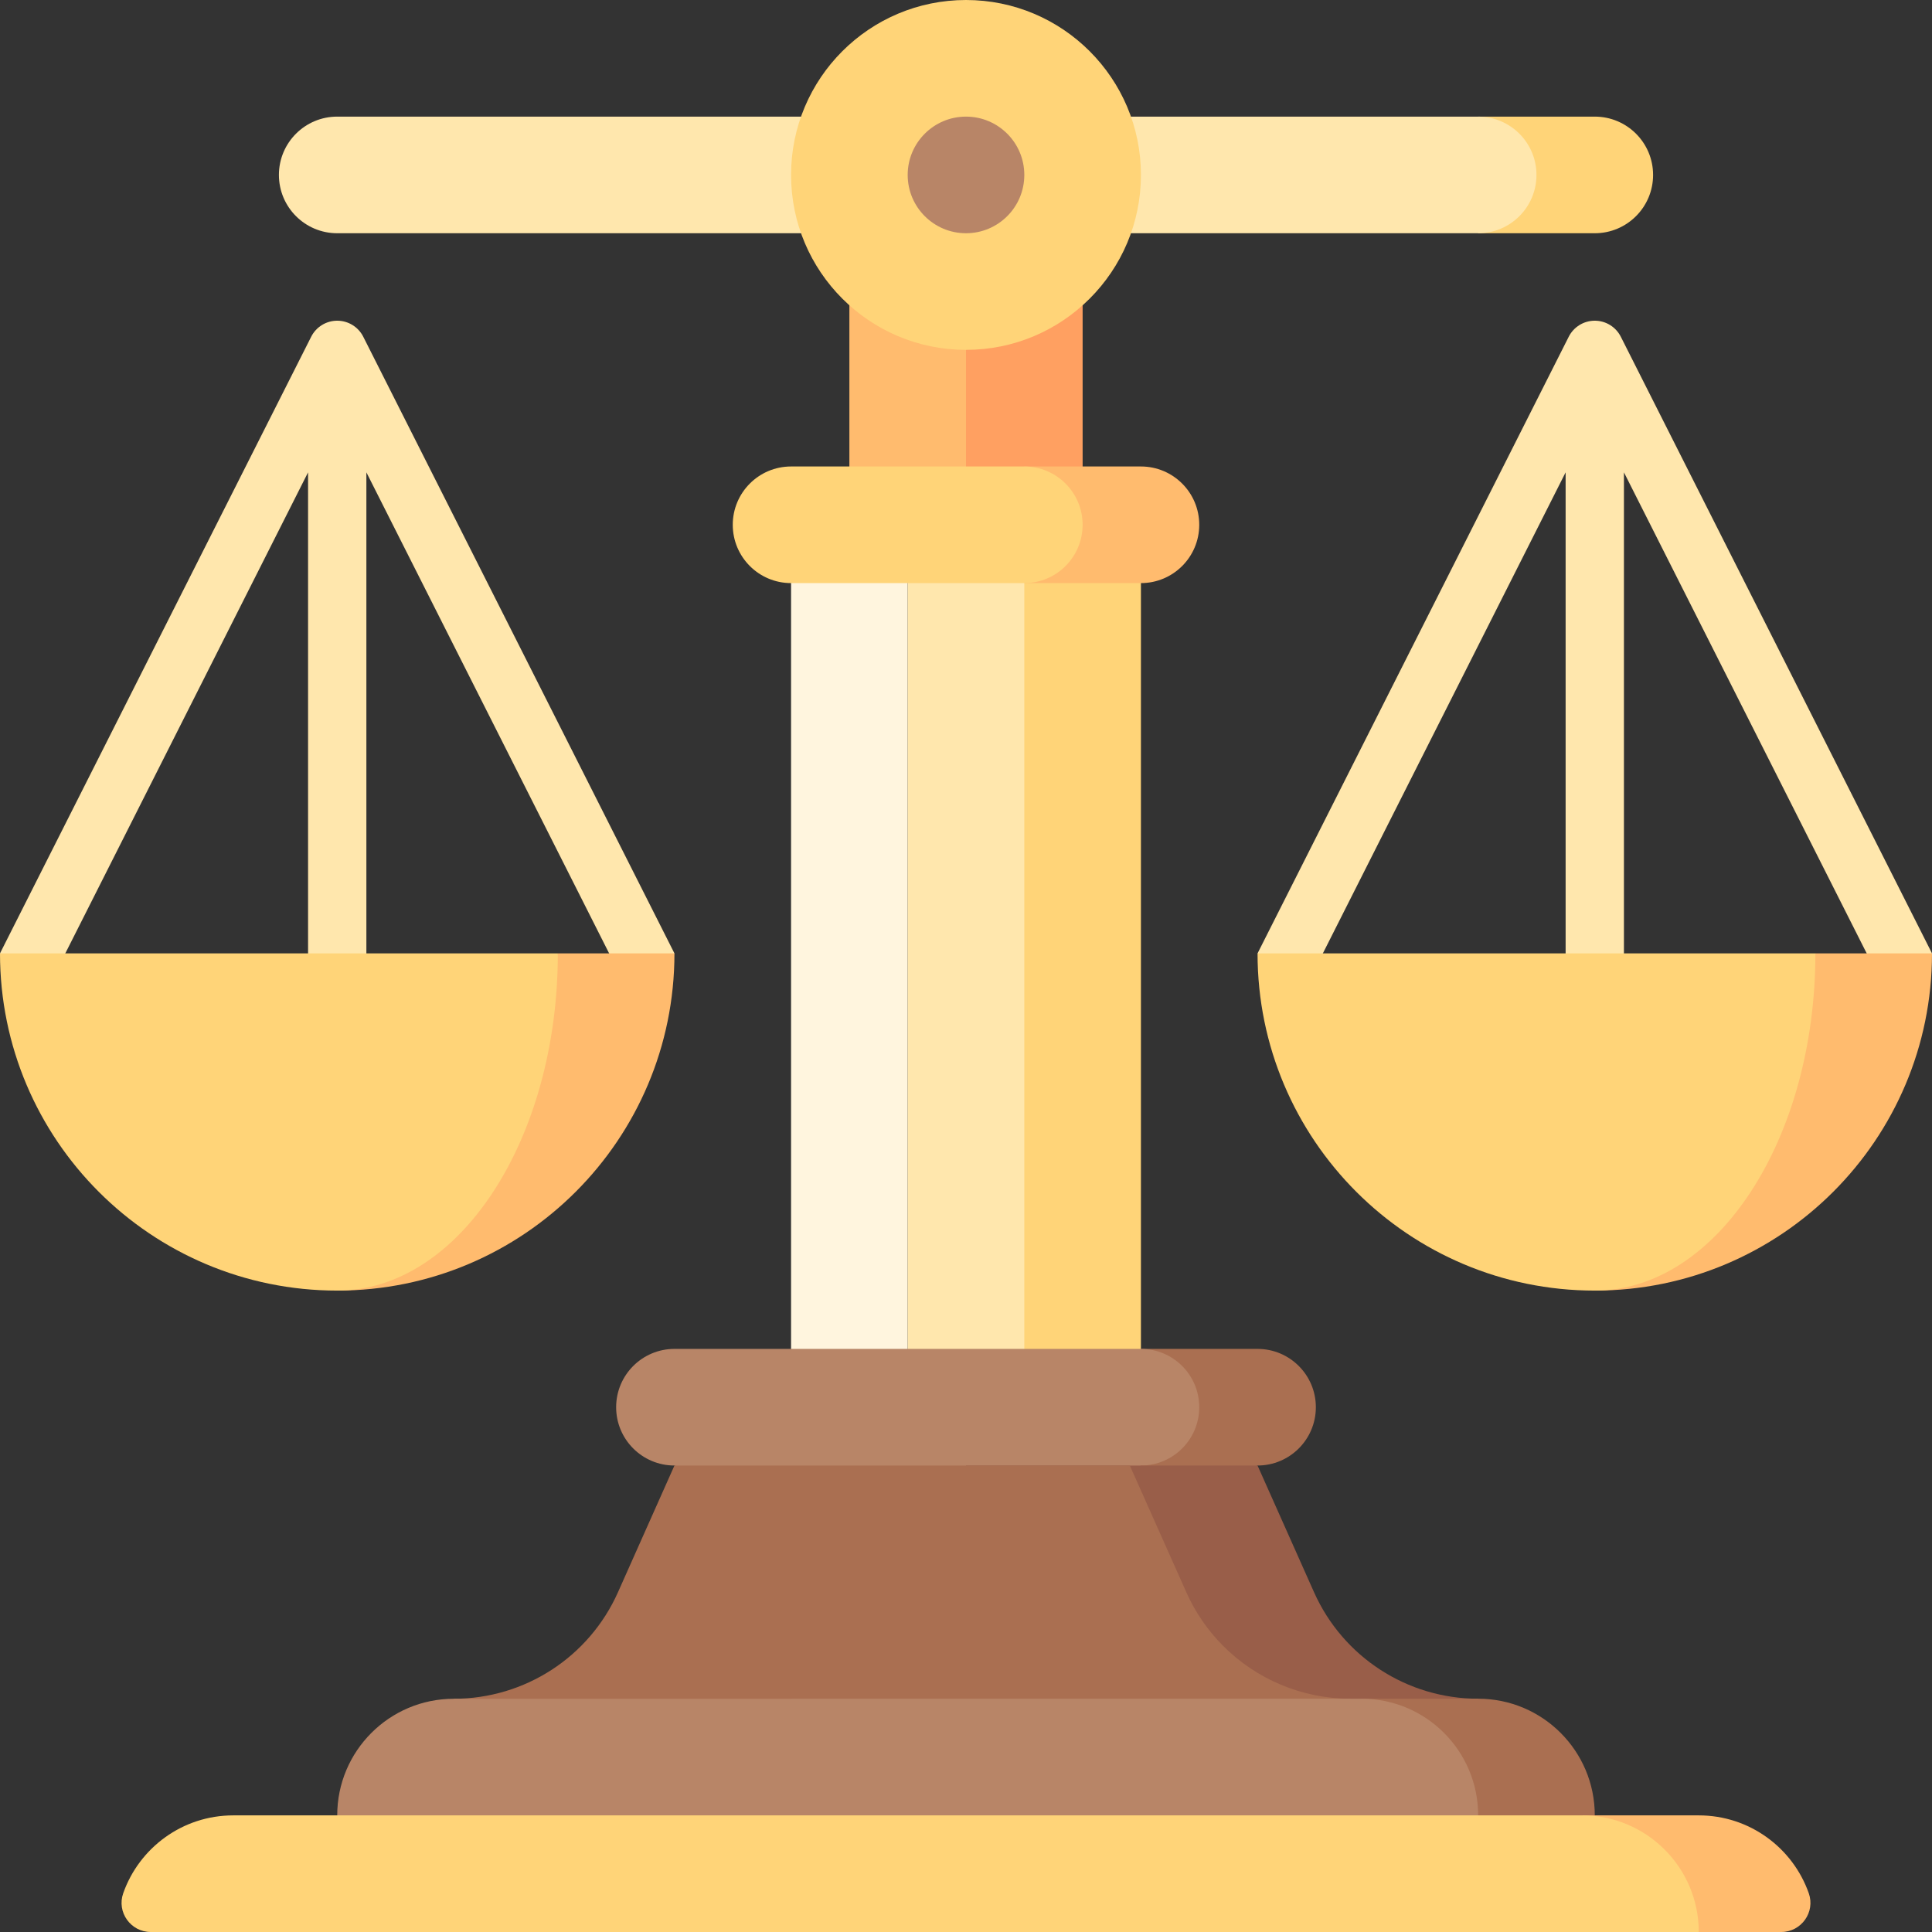 <?xml version="1.0" encoding="UTF-8"?> <svg xmlns="http://www.w3.org/2000/svg" id="Capa_1" height="512" viewBox="0 0 497 497" width="512"><rect x="0" y="0" width="497" height="497" fill="#333333" stroke="none"/><g><path d="m93.446 86.621c-1.276-2.527-3.865-4.121-6.696-4.121s-5.42 1.594-6.696 4.121l-80.054 158.629 13.391 6.758 65.859-130.5v138.742h15v-138.742l65.859 130.501 13.391-6.758z" fill="#ffe7ad"></path><path d="m403.554 86.621c1.275-2.527 3.865-4.121 6.696-4.121s5.42 1.594 6.696 4.121l80.054 158.629-13.391 6.758-65.859-130.5v138.742h-15v-138.742l-65.859 130.501-13.391-6.759z" fill="#ffe7ad"></path><path d="m467 245.25-56.75 86.75c47.911 0 86.75-38.839 86.75-86.75z" fill="#ffbb6e"></path><path d="m467 245.25h-143.5c0 47.911 38.839 86.75 86.75 86.75 31.342 0 56.75-38.839 56.75-86.75z" fill="#ffd478"></path><path d="m143.5 245.25-56.75 86.75c47.911 0 86.75-38.839 86.75-86.75z" fill="#ffbb6e"></path><path d="m143.5 245.25h-143.5c0 47.911 38.839 86.75 86.75 86.75 31.342 0 56.75-38.839 56.75-86.75z" fill="#ffd478"></path><path d="m203.5 135h30v227h-30z" fill="#fff5de"></path><path d="m248.5 135h45v227h-45z" fill="#ffd478"></path><path d="m233.5 135h30v227h-30z" fill="#ffe7ad"></path><path d="m323.5 347h-30l-45 60 75-30c8.284 0 15-6.716 15-15s-6.716-15-15-15z" fill="#aa6f51"></path><path d="m308.5 362c0-8.284-6.716-15-15-15h-120c-8.284 0-15 6.716-15 15s6.716 15 15 15l75 30 45-30c8.284 0 15-6.716 15-15z" fill="#b88567"></path><path d="m338.03 409.59-14.53-32.59h-75v74.99h131.75v-15c-18.25 0-34.79-10.74-42.22-27.4z" fill="#995e49"></path><path d="m314.58 423.33c8.52 8.58 20.26 13.66 32.81 13.66v15l-230.64.01v-15c18.25 0 34.79-10.73 42.22-27.4l14.53-32.6h117.14l14.53 32.59c2.32 5.21 5.53 9.83 9.41 13.74z" fill="#aa6f51"></path><path d="m218.5 45h45v90h-45z" fill="#ffbb6e"></path><path d="m248.5 45h30v90h-30z" fill="#ffa061"></path><path d="m293.5 120h-30v30h30c8.284 0 15-6.716 15-15s-6.716-15-15-15z" fill="#ffbb6e"></path><path d="m278.5 135c0-8.284-6.716-15-15-15h-60c-8.284 0-15 6.716-15 15s6.716 15 15 15h60c8.284 0 15-6.716 15-15z" fill="#ffd478"></path><path d="m410.25 30h-30v30h30c8.284 0 15-6.716 15-15s-6.716-15-15-15z" fill="#ffd478"></path><path d="m395.25 45c0-8.284-6.716-15-15-15h-293.5c-8.284 0-15 6.716-15 15s6.716 15 15 15h293.5c8.284 0 15-6.716 15-15z" fill="#ffe7ad"></path><path d="m380.25 436.987h-30v45l60-15c0-16.568-13.431-30-30-30z" fill="#aa6f51"></path><path d="m350.25 436.987-233.5.013c-16.569 0-30 13.431-30 30v15l293.5-.013v-15c0-16.568-13.431-30-30-30z" fill="#b88567"></path><path d="m437 467h-30l30 30h21.215c5.16 0 8.804-5.099 7.091-9.965-4.109-11.67-15.231-20.035-28.306-20.035z" fill="#ffbb6e"></path><path d="m407 467h-347c-13.075 0-24.197 8.365-28.305 20.035-1.713 4.867 1.931 9.965 7.091 9.965h398.214c0-16.569-13.431-30-30-30z" fill="#ffd478"></path><circle cx="248.5" cy="45" fill="#ffd478" r="45"></circle><circle cx="248.5" cy="45" fill="#b88567" r="15"></circle></g></svg> 